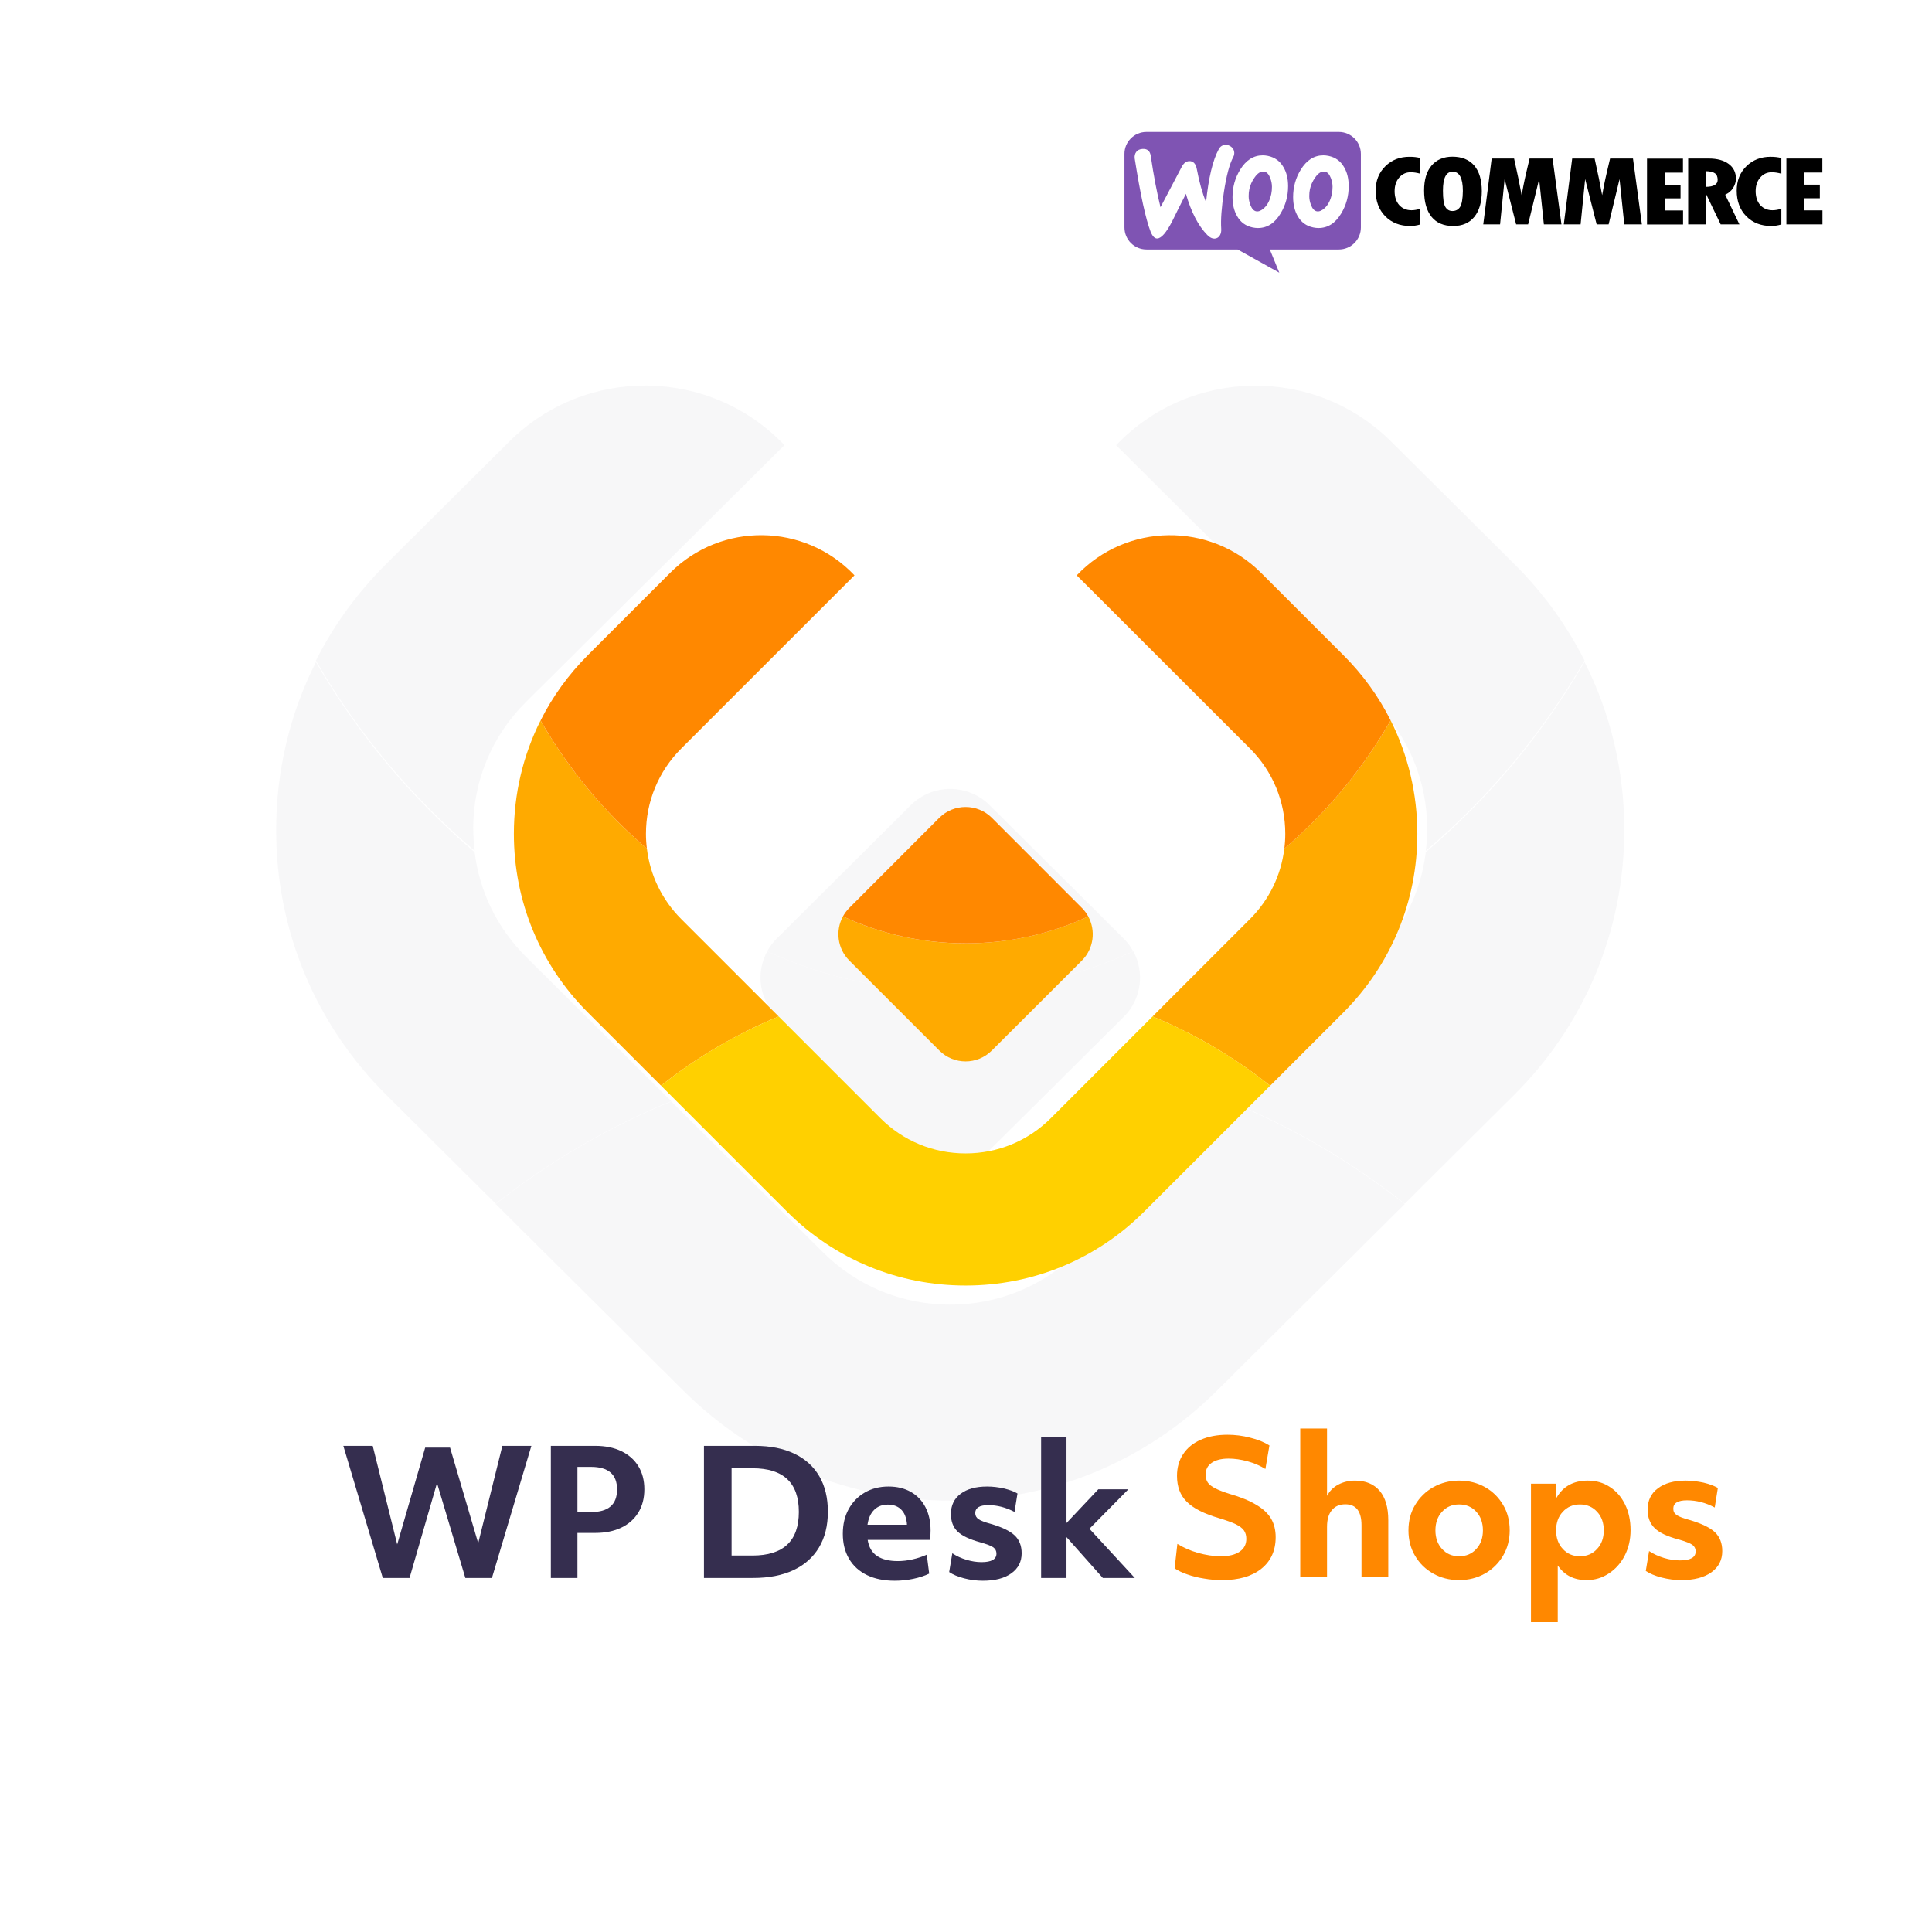 <?xml version="1.0" encoding="UTF-8" standalone="no"?> <svg xmlns="http://www.w3.org/2000/svg" xmlns:xlink="http://www.w3.org/1999/xlink" xmlns:serif="http://www.serif.com/" width="100%" height="100%" viewBox="0 0 1334 1334" version="1.1" xml:space="preserve" style="fill-rule:evenodd;clip-rule:evenodd;stroke-linejoin:round;stroke-miterlimit:2;"> <g transform="matrix(4.456,0,0,4.456,-1.844,2.344)"> <g opacity="0.04"> <g transform="matrix(1,0,0,1,77.235,102.06)"> <path d="M0,83.94L-16.912,67.125C-27.955,56.158 -34.027,41.573 -34.027,26.043C-34.027,16.84 -31.897,7.979 -27.866,0C-21.4,11.168 -13.045,21.151 -3.271,29.471C-2.523,35.572 0.228,41.232 4.666,45.657L27.194,68.044C17.356,72.079 8.203,77.461 -0.013,83.94L0,83.94Z" style="fill:rgb(53,46,79);fill-rule:nonzero;"></path> </g> <g transform="matrix(1,0,0,1,218.086,102.034)"> <path d="M0,83.966C-8.215,77.474 -17.355,72.092 -27.193,68.058L-4.678,45.67C-0.24,41.246 2.523,35.598 3.259,29.485C13.059,21.153 21.389,11.181 27.854,0C31.886,7.98 34.016,16.854 34.016,26.056C34.016,41.573 27.942,56.171 16.913,67.138L-0.013,83.966L0,83.966Z" style="fill:rgb(53,46,79);fill-rule:nonzero;"></path> </g> <g transform="matrix(1,0,0,1,147.661,170.145)"> <path d="M0,61.855C-15.606,61.855 -30.287,55.817 -41.317,44.85L-70.438,15.895C-62.223,9.403 -53.069,4.033 -43.231,0L-19.727,23.37C-14.465,28.614 -7.467,31.488 -0.013,31.488C7.442,31.488 14.44,28.614 19.714,23.37L43.219,0C53.057,4.033 62.198,9.416 70.413,15.908L41.292,44.85C30.262,55.817 15.594,61.855 -0.025,61.855L0,61.855Z" style="fill:rgb(53,46,79);fill-rule:nonzero;"></path> </g> <g transform="matrix(1,0,0,1,73.749,59.528)"> <path d="M0,68.36C0,69.52 0.076,70.654 0.215,71.776C-9.572,63.457 -17.914,53.485 -24.38,42.304C-21.616,36.808 -17.927,31.741 -13.438,27.278L5.591,8.358C17.432,-3.416 36.702,-3.164 48.214,8.925L8.152,48.733C2.891,53.964 -0.013,60.935 -0.013,68.347L0,68.36Z" style="fill:rgb(53,46,79);fill-rule:nonzero;"></path> </g> <g transform="matrix(1,0,0,1,173.359,118.976)"> <path d="M0,-50.511C11.512,-62.587 30.782,-62.852 42.623,-51.078L61.652,-32.157C66.141,-27.707 69.817,-22.64 72.582,-17.144C66.102,-5.95 57.786,4.008 47.986,12.341C48.138,11.206 48.201,10.084 48.201,8.925C48.201,1.512 45.298,-5.458 40.037,-10.69L0,-50.511Z" style="fill:rgb(53,46,79);fill-rule:nonzero;"></path> </g> <g transform="matrix(1,0,0,1,141.576,150.238)"> <path d="M0,27.454L-8.114,19.387L-20.805,6.781C-23.568,4.033 -24.05,-0.127 -22.275,-3.354C-13.654,0.604 -4.032,2.823 6.098,2.823C16.228,2.823 25.824,0.617 34.445,-3.354C36.221,-0.127 35.738,4.033 32.987,6.781L20.297,19.387L12.171,27.454C8.824,30.808 3.372,30.808 0,27.454" style="fill:rgb(53,46,79);fill-rule:nonzero;"></path> </g> <g transform="matrix(1,0,0,1,147.661,120.891)"> <path d="M0,32.17C-10.13,32.17 -19.739,29.951 -28.373,25.993C-27.993,25.3 -27.486,24.619 -26.902,24.039L-15.467,12.656L-6.098,3.328C-2.738,0 2.713,0 6.073,3.328L26.89,24.039C27.486,24.631 27.98,25.3 28.348,25.993C19.727,29.963 10.117,32.17 0,32.17" style="fill:rgb(53,46,79);fill-rule:nonzero;"></path> </g> </g> </g> <g transform="matrix(4.265,0,0,4.265,776.408,91.106)"> <g> <g> <g> <clipPath id="_clip1"> <rect x="0" y="0" width="113" height="23"></rect> </clipPath> <g clip-path="url(#_clip1)"> <path d="M34.709,0L3.552,0C1.581,0 -0.016,1.612 0,3.568L0,15.461C0,17.433 1.596,19.029 3.568,19.029L18.325,19.029L25.07,22.785L23.536,19.029L34.709,19.029C36.681,19.029 38.277,17.433 38.277,15.461L38.277,3.568C38.277,1.596 36.681,0 34.709,0ZM2.895,2.754C2.457,2.785 2.128,2.942 1.909,3.239C1.69,3.521 1.612,3.881 1.659,4.288C2.582,10.156 3.443,14.115 4.241,16.165C4.554,16.916 4.914,17.276 5.336,17.245C5.994,17.198 6.776,16.29 7.699,14.522C8.184,13.521 8.936,12.018 9.953,10.015C10.798,12.973 11.956,15.195 13.411,16.682C13.818,17.104 14.241,17.292 14.647,17.261C15.007,17.229 15.289,17.042 15.477,16.697C15.633,16.4 15.696,16.056 15.665,15.664C15.571,14.24 15.712,12.253 16.103,9.702C16.51,7.073 17.01,5.18 17.621,4.053C17.746,3.818 17.793,3.584 17.777,3.302C17.746,2.942 17.589,2.645 17.292,2.41C16.995,2.175 16.666,2.066 16.306,2.097C15.852,2.128 15.508,2.347 15.273,2.785C14.303,4.554 13.615,7.418 13.208,11.392C12.613,9.89 12.112,8.122 11.721,6.04C11.549,5.117 11.127,4.679 10.438,4.726C9.968,4.757 9.577,5.07 9.264,5.665L5.837,12.19C5.274,9.921 4.742,7.151 4.257,3.881C4.147,3.067 3.693,2.692 2.895,2.754ZM33.05,3.881C34.161,4.116 34.991,4.71 35.554,5.696C36.055,6.541 36.305,7.558 36.305,8.779C36.305,10.391 35.899,11.862 35.085,13.208C34.146,14.773 32.925,15.555 31.407,15.555C31.141,15.555 30.86,15.524 30.562,15.461C29.451,15.226 28.622,14.632 28.058,13.646C27.558,12.785 27.307,11.752 27.307,10.547C27.307,8.936 27.714,7.465 28.528,6.134C29.483,4.569 30.703,3.787 32.205,3.787C32.471,3.787 32.753,3.818 33.05,3.881ZM32.393,12.347C32.972,11.831 33.363,11.064 33.583,10.031C33.645,9.671 33.692,9.28 33.692,8.873C33.692,8.419 33.598,7.934 33.41,7.449C33.176,6.839 32.863,6.51 32.487,6.432C31.924,6.322 31.376,6.635 30.86,7.402C30.437,7.997 30.171,8.623 30.03,9.264C29.952,9.624 29.921,10.015 29.921,10.407C29.921,10.86 30.015,11.345 30.202,11.831C30.437,12.441 30.75,12.769 31.126,12.848C31.517,12.926 31.939,12.754 32.393,12.347ZM25.742,5.696C25.179,4.71 24.334,4.116 23.239,3.881C22.941,3.818 22.66,3.787 22.394,3.787C20.891,3.787 19.671,4.569 18.716,6.134C17.902,7.465 17.496,8.936 17.496,10.547C17.496,11.752 17.746,12.785 18.247,13.646C18.81,14.632 19.639,15.226 20.75,15.461C21.048,15.524 21.329,15.555 21.596,15.555C23.113,15.555 24.334,14.773 25.273,13.208C26.087,11.862 26.494,10.391 26.494,8.779C26.494,7.558 26.243,6.541 25.742,5.696ZM23.771,10.031C23.552,11.064 23.16,11.831 22.581,12.347C22.128,12.754 21.705,12.926 21.314,12.848C20.938,12.769 20.625,12.441 20.391,11.831C20.203,11.345 20.109,10.86 20.109,10.407C20.109,10.015 20.14,9.624 20.218,9.264C20.359,8.623 20.625,7.997 21.048,7.402C21.564,6.635 22.112,6.322 22.675,6.432C23.051,6.51 23.364,6.839 23.599,7.449C23.786,7.934 23.88,8.419 23.88,8.873C23.88,9.28 23.849,9.671 23.771,10.031Z" style="fill:rgb(127,84,179);"></path> <path d="M42.236,5.555C41.188,6.588 40.671,7.903 40.671,9.499C40.671,11.205 41.188,12.597 42.221,13.646C43.253,14.694 44.599,15.226 46.274,15.226C46.759,15.226 47.306,15.148 47.901,14.976L47.901,12.441C47.353,12.597 46.884,12.676 46.477,12.676C45.648,12.676 44.99,12.394 44.49,11.846C43.989,11.283 43.739,10.532 43.739,9.577C43.739,8.685 43.989,7.95 44.474,7.386C44.975,6.807 45.585,6.526 46.336,6.526C46.821,6.526 47.338,6.604 47.901,6.76L47.901,4.225C47.385,4.084 46.806,4.022 46.195,4.022C44.599,4.006 43.285,4.522 42.236,5.555ZM53.097,4.006C51.657,4.006 50.53,4.491 49.716,5.446C48.903,6.4 48.511,7.746 48.511,9.467C48.511,11.33 48.918,12.754 49.716,13.74C50.514,14.726 51.688,15.226 53.222,15.226C54.708,15.226 55.851,14.726 56.649,13.74C57.447,12.754 57.854,11.361 57.854,9.577C57.854,7.793 57.447,6.416 56.633,5.446C55.804,4.491 54.63,4.006 53.097,4.006ZM54.333,12.143C54.051,12.582 53.629,12.801 53.097,12.801C52.596,12.801 52.22,12.582 51.954,12.143C51.688,11.705 51.563,10.829 51.563,9.499C51.563,7.449 52.079,6.432 53.128,6.432C54.223,6.432 54.786,7.464 54.786,9.546C54.771,10.829 54.614,11.705 54.333,12.143ZM65.584,4.303L65.021,6.698C64.88,7.308 64.739,7.934 64.614,8.575L64.301,10.234C64.004,8.575 63.597,6.604 63.08,4.303L59.45,4.303L58.088,14.96L60.811,14.96L61.547,7.621L63.409,14.96L65.35,14.96L67.133,7.637L67.9,14.96L70.748,14.96L69.309,4.303L65.584,4.303ZM78.62,4.303L78.056,6.698C77.915,7.308 77.775,7.934 77.649,8.575L77.336,10.234C77.039,8.575 76.632,6.604 76.116,4.303L72.485,4.303L71.124,14.96L73.847,14.96L74.582,7.621L76.444,14.96L78.385,14.96L80.153,7.637L80.92,14.96L83.768,14.96L82.328,4.303L78.62,4.303ZM87.477,10.751L90.028,10.751L90.028,8.544L87.477,8.544L87.477,6.588L90.419,6.588L90.419,4.319L84.598,4.319L84.598,14.976L90.435,14.976L90.435,12.707L87.477,12.707L87.477,10.751ZM98.54,9.061C98.838,8.575 98.994,8.075 98.994,7.558C98.994,6.557 98.603,5.759 97.821,5.18C97.038,4.601 95.959,4.303 94.613,4.303L91.264,4.303L91.264,14.96L94.143,14.96L94.143,10.109L94.19,10.109L96.522,14.96L99.558,14.96L97.257,10.156C97.805,9.906 98.243,9.546 98.54,9.061ZM94.128,8.888L94.128,6.353C94.816,6.369 95.301,6.479 95.599,6.698C95.896,6.917 96.037,7.261 96.037,7.762C96.037,8.497 95.395,8.873 94.128,8.888ZM100.684,5.555C99.636,6.588 99.12,7.903 99.12,9.499C99.12,11.205 99.636,12.597 100.669,13.646C101.702,14.694 103.047,15.226 104.722,15.226C105.207,15.226 105.755,15.148 106.349,14.976L106.349,12.441C105.802,12.597 105.332,12.676 104.925,12.676C104.096,12.676 103.439,12.394 102.938,11.846C102.437,11.283 102.187,10.532 102.187,9.577C102.187,8.685 102.437,7.95 102.922,7.386C103.423,6.807 104.033,6.526 104.784,6.526C105.269,6.526 105.786,6.604 106.349,6.76L106.349,4.225C105.833,4.084 105.254,4.022 104.644,4.022C103.063,4.006 101.733,4.522 100.684,5.555ZM110.027,12.691L110.027,10.735L112.577,10.735L112.577,8.529L110.027,8.529L110.027,6.572L112.984,6.572L112.984,4.303L107.163,4.303L107.163,14.96L113,14.96L113,12.691L110.027,12.691Z" style="fill-rule:nonzero;"></path> </g> </g> </g> </g> </g> <g transform="matrix(1.827,0,0,1.827,354.812,369.523)"> <g id="WP-Desk-sygnet-RGB.svg" serif:id="WP Desk sygnet RGB.svg"> <g> <g> <clipPath id="_clip2"> <rect x="0" y="0" width="341.45" height="283.58"></rect> </clipPath> <g clip-path="url(#_clip2)"> <g id="Warstwa_1-2"> <g> <g> <path d="M55.61,208.03L27.97,180.39C9.93,162.35 0,138.37 0,112.86C0,97.74 3.48,83.17 10.07,70.05C20.64,88.42 34.28,104.82 50.28,118.49C51.49,128.53 56,137.82 63.26,145.09L100.08,181.89C84,188.52 69.04,197.37 55.61,208.03Z" style="fill:rgb(255,170,0);fill-rule:nonzero;"></path> <path d="M285.84,208.05C272.41,197.37 257.47,188.53 241.39,181.89L278.19,145.09C285.45,137.82 289.96,128.53 291.17,118.49C307.18,104.8 320.8,88.41 331.38,70.03C337.96,83.15 341.45,97.74 341.45,112.86C341.45,138.37 331.52,162.36 313.49,180.4L285.84,208.05Z" style="fill:rgb(255,170,0);fill-rule:nonzero;"></path> <path d="M170.72,283.58C145.2,283.58 121.22,273.65 103.2,255.62L55.61,208.03C69.04,197.37 84,188.52 100.08,181.89L138.5,220.31C147.09,228.92 158.54,233.65 170.72,233.65C182.9,233.65 194.34,228.92 202.96,220.31L241.38,181.89C257.46,188.52 272.4,197.37 285.83,208.05L238.24,255.62C220.21,273.65 196.23,283.58 170.72,283.58Z" style="fill:rgb(255,208,0);fill-rule:nonzero;"></path> <path d="M49.92,112.86C49.92,114.77 50.04,116.62 50.28,118.48C34.29,104.8 20.64,88.41 10.09,70.04C14.62,61.01 20.64,52.67 27.98,45.33L59.06,14.24C78.41,-5.11 109.91,-4.69 128.73,15.17L63.26,80.63C54.66,89.23 49.92,100.69 49.92,112.87L49.92,112.86Z" style="fill:rgb(255,136,0);fill-rule:nonzero;"></path> <path d="M212.72,15.18C231.55,-4.68 263.04,-5.1 282.39,14.24L313.5,45.34C320.84,52.65 326.84,60.99 331.37,70.02C320.79,88.41 307.19,104.78 291.18,118.48C291.42,116.62 291.54,114.76 291.54,112.86C291.54,100.69 286.8,89.23 278.2,80.62L212.72,15.18Z" style="fill:rgb(255,136,0);fill-rule:nonzero;"></path> </g> <path d="M160.77,194.74L147.51,181.48L126.77,160.76C122.24,156.23 121.46,149.41 124.36,144.1C138.46,150.61 154.17,154.26 170.73,154.26C187.29,154.26 202.98,150.63 217.07,144.1C219.97,149.41 219.19,156.24 214.68,160.76L193.94,181.48L180.65,194.74C175.18,200.26 166.26,200.26 160.77,194.74Z" style="fill:rgb(255,170,0);fill-rule:nonzero;"></path> <path d="M170.73,154.25C154.18,154.25 138.46,150.6 124.36,144.09C124.99,142.94 125.8,141.84 126.77,140.87L145.46,122.16L160.77,106.83C166.26,101.36 175.18,101.36 180.65,106.83L214.68,140.88C215.65,141.85 216.46,142.95 217.07,144.1C202.97,150.63 187.28,154.26 170.73,154.26L170.73,154.25Z" style="fill:rgb(255,136,0);fill-rule:nonzero;"></path> </g> </g> </g> </g> </g> </g> </g> <g transform="matrix(1,0,0,1,-680.455,66.667)"> <path d="M917.522,931.657L937.802,931.657L954.722,999.697L974.042,932.857L991.202,932.857L1010.64,998.857L1027.32,931.657L1047.36,931.657L1020.12,1022.86L1001.76,1022.86L982.202,957.337L963.242,1022.86L944.762,1022.86L917.522,931.657Z" style="fill:rgb(53,46,79);fill-rule:nonzero;"></path> <path d="M1060.8,931.657L1091.52,931.657C1098.4,931.657 1104.38,932.877 1109.46,935.317C1114.54,937.757 1118.46,941.217 1121.22,945.697C1123.98,950.177 1125.36,955.497 1125.36,961.657C1125.36,967.817 1123.98,973.157 1121.22,977.677C1118.46,982.197 1114.54,985.677 1109.46,988.117C1104.38,990.557 1098.36,991.777 1091.4,991.777L1079.16,991.777L1079.16,1022.86L1060.8,1022.86L1060.8,931.657ZM1088.52,977.377C1100.52,977.377 1106.52,972.177 1106.52,961.777C1106.52,951.377 1100.52,946.177 1088.52,946.177L1079.16,946.177L1079.16,977.377L1088.52,977.377Z" style="fill:rgb(53,46,79);fill-rule:nonzero;"></path> <path d="M1166.52,931.657L1201.68,931.657C1212.32,931.657 1221.4,933.457 1228.92,937.057C1236.44,940.657 1242.18,945.837 1246.14,952.597C1250.1,959.357 1252.08,967.537 1252.08,977.137C1252.08,986.737 1250.04,994.957 1245.96,1001.8C1241.88,1008.64 1236,1013.86 1228.32,1017.46C1220.64,1021.06 1211.36,1022.86 1200.48,1022.86L1166.52,1022.86L1166.52,931.657ZM1200,1007.38C1221.36,1007.38 1232.04,997.337 1232.04,977.257C1232.04,957.177 1221.4,947.137 1200.12,947.137L1185.6,947.137L1185.6,1007.38L1200,1007.38Z" style="fill:rgb(53,46,79);fill-rule:nonzero;"></path> <path d="M1298.28,1024.78C1290.84,1024.78 1284.44,1023.48 1279.08,1020.88C1273.72,1018.28 1269.6,1014.54 1266.72,1009.66C1263.84,1004.78 1262.4,999.017 1262.4,992.377C1262.4,985.897 1263.74,980.217 1266.42,975.337C1269.1,970.457 1272.82,966.637 1277.58,963.877C1282.34,961.117 1287.8,959.737 1293.96,959.737C1299.88,959.737 1305.02,960.977 1309.38,963.457C1313.74,965.937 1317.1,969.457 1319.46,974.017C1321.82,978.577 1323,983.937 1323,990.097C1323,992.097 1322.88,994.257 1322.64,996.577L1279.56,996.577C1280.36,1001.62 1282.52,1005.32 1286.04,1007.68C1289.56,1010.04 1294.32,1011.22 1300.32,1011.22C1303.68,1011.22 1307.12,1010.82 1310.64,1010.02C1314.16,1009.22 1317.4,1008.14 1320.36,1006.78L1322.04,1019.86C1318.92,1021.38 1315.26,1022.58 1311.06,1023.46C1306.86,1024.34 1302.6,1024.78 1298.28,1024.78ZM1293.48,972.217C1289.64,972.217 1286.5,973.417 1284.06,975.817C1281.62,978.217 1280.08,981.657 1279.44,986.137L1306.68,986.137C1306.68,985.257 1306.6,984.457 1306.44,983.737C1305.88,980.057 1304.48,977.217 1302.24,975.217C1300,973.217 1297.08,972.217 1293.48,972.217Z" style="fill:rgb(53,46,79);fill-rule:nonzero;"></path> <path d="M1338,1005.82C1340.88,1007.74 1344.12,1009.24 1347.72,1010.32C1351.32,1011.4 1354.8,1011.94 1358.16,1011.94C1365.04,1011.94 1368.48,1009.98 1368.48,1006.06C1368.48,1004.22 1367.76,1002.78 1366.32,1001.74C1364.88,1000.7 1361.88,999.537 1357.32,998.257C1349.96,996.257 1344.74,993.777 1341.66,990.817C1338.58,987.857 1337.04,983.817 1337.04,978.697C1337.04,972.777 1339.26,968.137 1343.7,964.777C1348.14,961.417 1354.24,959.737 1362,959.737C1365.84,959.737 1369.68,960.177 1373.52,961.057C1377.36,961.937 1380.52,963.097 1383,964.537L1380.96,977.257C1374.96,974.137 1368.92,972.577 1362.84,972.577C1356.84,972.577 1353.84,974.417 1353.84,978.097C1353.84,979.857 1354.6,981.257 1356.12,982.297C1357.64,983.337 1360.48,984.417 1364.64,985.537C1372.32,987.777 1377.78,990.417 1381.02,993.457C1384.26,996.497 1385.88,1000.62 1385.88,1005.82C1385.88,1011.66 1383.5,1016.28 1378.74,1019.68C1373.98,1023.08 1367.44,1024.78 1359.12,1024.78C1354.72,1024.78 1350.38,1024.22 1346.1,1023.1C1341.82,1021.98 1338.4,1020.54 1335.84,1018.78L1338,1005.82Z" style="fill:rgb(53,46,79);fill-rule:nonzero;"></path> <path d="M1399.32,925.657L1416.84,925.657L1416.84,984.937L1438.8,961.657L1459.56,961.657L1432.68,988.897L1464,1022.86L1441.92,1022.86L1416.84,994.657L1416.84,1022.86L1399.32,1022.86L1399.32,925.657Z" style="fill:rgb(53,46,79);fill-rule:nonzero;"></path> <g transform="matrix(10.553,0,0,10.553,-6633.37,-11460.8)"> <path d="M770.091,1180.72C770.475,1180.96 770.925,1181.16 771.441,1181.31C771.957,1181.45 772.451,1181.53 772.923,1181.53C773.459,1181.53 773.873,1181.43 774.165,1181.23C774.457,1181.03 774.603,1180.75 774.603,1180.39C774.603,1180.17 774.551,1179.99 774.447,1179.84C774.343,1179.69 774.163,1179.56 773.907,1179.43C773.651,1179.31 773.291,1179.18 772.827,1179.04C771.835,1178.75 771.127,1178.39 770.703,1177.96C770.279,1177.54 770.067,1176.98 770.067,1176.27C770.067,1175.72 770.203,1175.24 770.475,1174.84C770.747,1174.43 771.129,1174.12 771.621,1173.91C772.113,1173.69 772.695,1173.58 773.367,1173.58C773.863,1173.58 774.357,1173.64 774.849,1173.77C775.341,1173.89 775.763,1174.06 776.115,1174.28L775.851,1175.82C775.515,1175.61 775.129,1175.44 774.693,1175.32C774.257,1175.2 773.839,1175.14 773.439,1175.14C772.959,1175.14 772.589,1175.24 772.329,1175.42C772.069,1175.6 771.939,1175.86 771.939,1176.2C771.939,1176.39 771.985,1176.56 772.077,1176.7C772.169,1176.84 772.329,1176.96 772.557,1177.08C772.785,1177.2 773.103,1177.32 773.511,1177.45C774.239,1177.66 774.823,1177.9 775.263,1178.17C775.703,1178.43 776.023,1178.73 776.223,1179.07C776.423,1179.41 776.523,1179.82 776.523,1180.28C776.523,1181.15 776.213,1181.84 775.593,1182.34C774.973,1182.84 774.115,1183.09 773.019,1183.09C772.635,1183.09 772.245,1183.06 771.849,1182.99C771.453,1182.93 771.087,1182.84 770.751,1182.72C770.415,1182.61 770.135,1182.47 769.911,1182.32L770.091,1180.72Z" style="fill:rgb(255,136,0);fill-rule:nonzero;"></path> <path d="M778.131,1173.17L779.883,1173.17L779.883,1177.58C780.051,1177.26 780.297,1177.01 780.621,1176.84C780.945,1176.67 781.311,1176.58 781.719,1176.58C782.415,1176.58 782.951,1176.81 783.327,1177.25C783.703,1177.69 783.891,1178.34 783.891,1179.17L783.891,1182.89L782.139,1182.89L782.139,1179.51C782.139,1178.59 781.787,1178.13 781.083,1178.13C780.699,1178.13 780.403,1178.26 780.195,1178.52C779.987,1178.77 779.883,1179.13 779.883,1179.61L779.883,1182.89L778.131,1182.89L778.131,1173.17Z" style="fill:rgb(255,136,0);fill-rule:nonzero;"></path> <path d="M788.523,1183.09C787.891,1183.09 787.325,1182.94 786.825,1182.66C786.325,1182.38 785.931,1181.99 785.643,1181.5C785.355,1181.02 785.211,1180.46 785.211,1179.84C785.211,1179.21 785.357,1178.65 785.649,1178.17C785.941,1177.68 786.337,1177.29 786.837,1177.01C787.337,1176.73 787.899,1176.58 788.523,1176.58C789.163,1176.58 789.731,1176.73 790.227,1177.01C790.723,1177.29 791.115,1177.68 791.403,1178.17C791.691,1178.65 791.835,1179.21 791.835,1179.84C791.835,1180.45 791.689,1181.01 791.397,1181.5C791.105,1181.99 790.711,1182.38 790.215,1182.66C789.719,1182.94 789.155,1183.09 788.523,1183.09ZM790.083,1179.84C790.083,1179.34 789.939,1178.93 789.651,1178.62C789.363,1178.3 788.987,1178.14 788.523,1178.14C788.067,1178.14 787.695,1178.3 787.407,1178.62C787.119,1178.93 786.975,1179.34 786.975,1179.84C786.975,1180.33 787.119,1180.74 787.407,1181.05C787.695,1181.37 788.067,1181.53 788.523,1181.53C788.987,1181.53 789.363,1181.37 789.651,1181.05C789.939,1180.74 790.083,1180.33 790.083,1179.84Z" style="fill:rgb(255,136,0);fill-rule:nonzero;"></path> <path d="M793.227,1176.78L794.859,1176.78L794.895,1177.71C795.319,1176.96 796.003,1176.58 796.947,1176.58C797.491,1176.58 797.973,1176.72 798.393,1177C798.813,1177.27 799.143,1177.65 799.383,1178.14C799.623,1178.63 799.743,1179.19 799.743,1179.82C799.743,1180.44 799.615,1180.99 799.359,1181.49C799.103,1181.98 798.759,1182.37 798.327,1182.65C797.895,1182.94 797.407,1183.09 796.863,1183.09C796.039,1183.09 795.411,1182.77 794.979,1182.13L794.979,1185.84L793.227,1185.84L793.227,1176.78ZM796.431,1181.53C796.887,1181.53 797.261,1181.37 797.553,1181.05C797.845,1180.74 797.991,1180.33 797.991,1179.84C797.991,1179.34 797.845,1178.93 797.553,1178.62C797.261,1178.3 796.887,1178.14 796.431,1178.14C795.975,1178.14 795.601,1178.3 795.309,1178.62C795.017,1178.93 794.871,1179.34 794.871,1179.84C794.871,1180.33 795.017,1180.74 795.309,1181.05C795.601,1181.37 795.975,1181.53 796.431,1181.53Z" style="fill:rgb(255,136,0);fill-rule:nonzero;"></path> <path d="M800.955,1181.19C801.243,1181.38 801.567,1181.53 801.927,1181.64C802.287,1181.75 802.635,1181.8 802.971,1181.8C803.659,1181.8 804.003,1181.61 804.003,1181.21C804.003,1181.03 803.931,1180.89 803.787,1180.78C803.643,1180.68 803.343,1180.56 802.887,1180.43C802.151,1180.24 801.629,1179.99 801.321,1179.69C801.013,1179.39 800.859,1178.99 800.859,1178.48C800.859,1177.89 801.081,1177.42 801.525,1177.09C801.969,1176.75 802.579,1176.58 803.355,1176.58C803.739,1176.58 804.123,1176.63 804.507,1176.71C804.891,1176.8 805.207,1176.92 805.455,1177.06L805.251,1178.34C804.651,1178.02 804.047,1177.87 803.439,1177.87C802.839,1177.87 802.539,1178.05 802.539,1178.42C802.539,1178.6 802.615,1178.74 802.767,1178.84C802.919,1178.94 803.203,1179.05 803.619,1179.16C804.387,1179.39 804.933,1179.65 805.257,1179.95C805.581,1180.26 805.743,1180.67 805.743,1181.19C805.743,1181.78 805.505,1182.24 805.029,1182.58C804.553,1182.92 803.899,1183.09 803.067,1183.09C802.627,1183.09 802.193,1183.03 801.765,1182.92C801.337,1182.81 800.995,1182.66 800.739,1182.49L800.955,1181.19Z" style="fill:rgb(255,136,0);fill-rule:nonzero;"></path> </g> </g> </svg> 